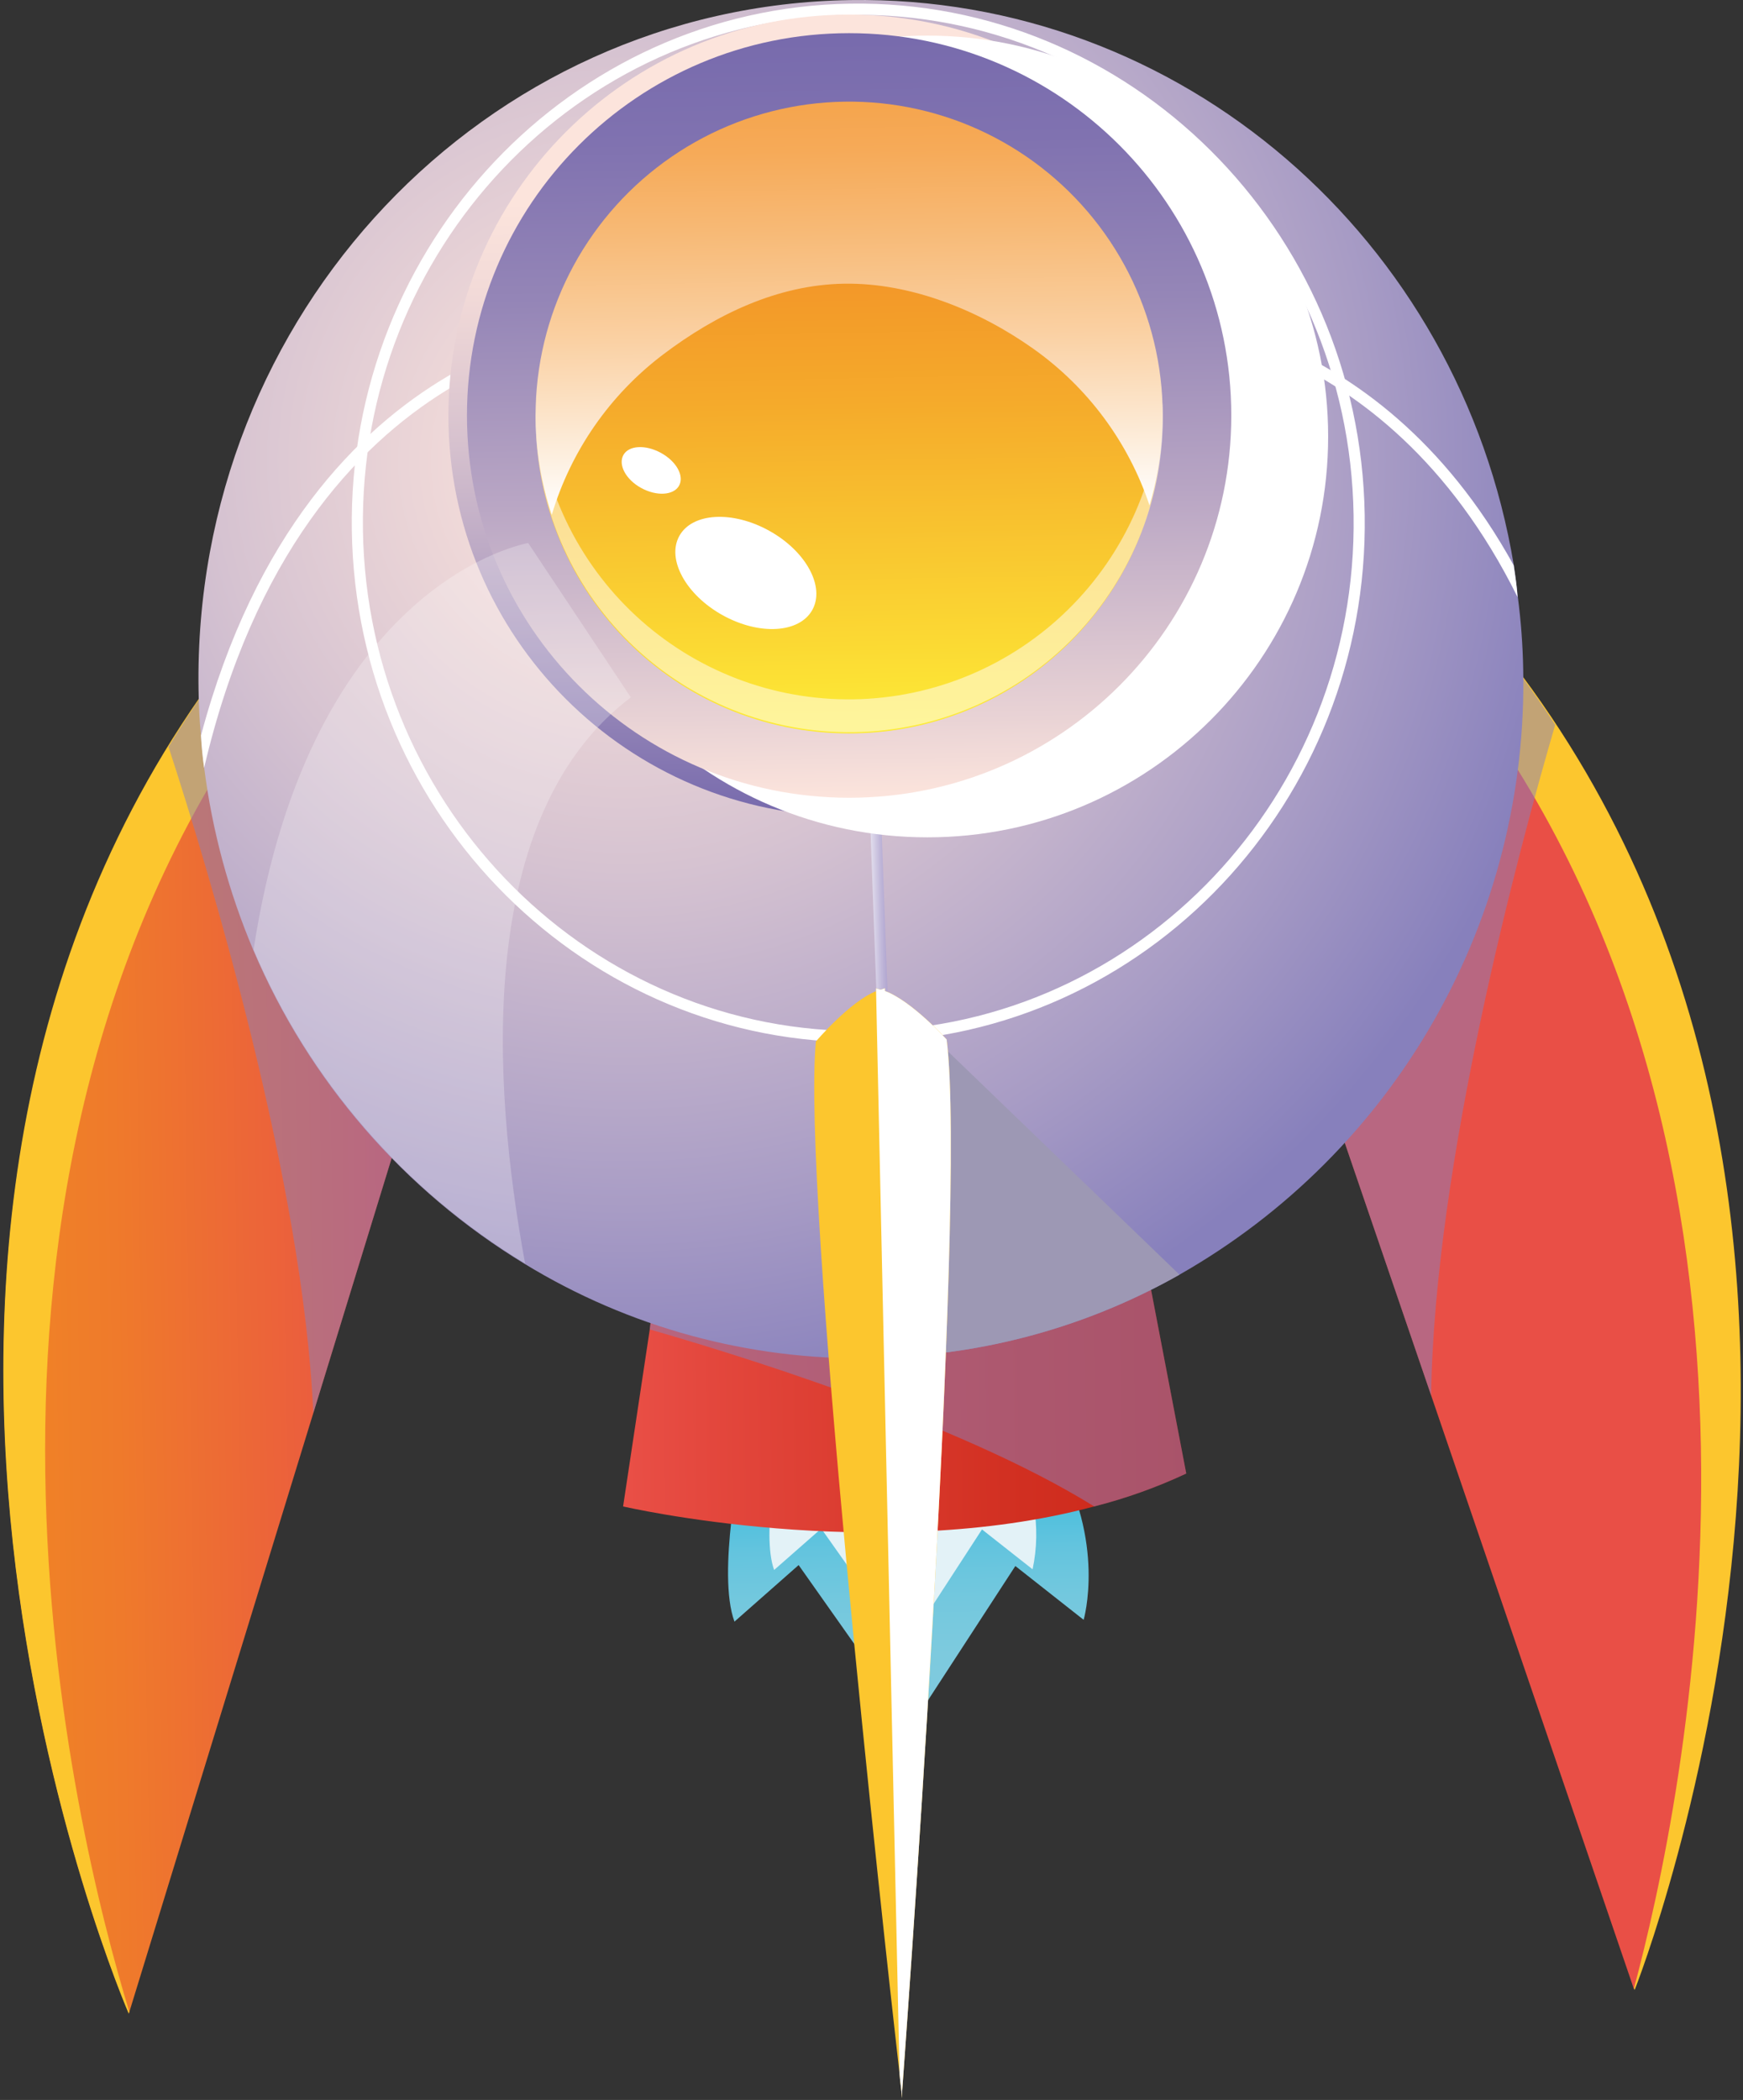 <svg xmlns="http://www.w3.org/2000/svg" width="504" height="607" viewBox="0 0 504 607" fill="none"><rect x="0" y="0" width="504" height="607" fill="#333333" stroke="none"/><path d="M214.42 421.034C214.42 421.034 207.227 454.845 212.377 468.739L230.93 452.393L263.624 498.708L293.593 452.665L313.345 468.222C313.345 468.222 319.938 445.663 304.927 420.135C289.915 394.607 214.42 421.034 214.42 421.034Z" fill="url(#paint0_linear_1722_15384)"></path><g style="mix-blend-mode:overlay"><path d="M225.345 418.391C225.345 418.391 220.06 443.429 223.847 453.809L237.469 441.849L261.771 476.205L283.949 442.094L298.579 453.619C301.188 441.38 298.952 428.607 292.34 417.983C281.333 398.912 225.345 418.391 225.345 418.391Z" fill="#E3F2F7"></path></g><path d="M343.013 425.938C334.459 429.937 325.547 433.121 316.395 435.447C253.269 452.366 180.172 435.447 180.172 435.447L187.882 384.281L193.603 337.802L325.467 334.369L343.013 425.938Z" fill="url(#paint1_linear_1722_15384)"></path><g style="mix-blend-mode:multiply" opacity="0.5"><path d="M343.014 425.938C334.459 429.937 325.547 433.121 316.396 435.447C276.646 410.736 209.951 390.629 187.883 384.281L193.604 337.802L325.468 334.369L343.014 425.938Z" fill="#8780BC"></path></g><path d="M113.776 333.034L90.591 408.474L37.273 581.968C37.273 581.968 -51.381 378.233 48.716 215.855C55.077 205.346 62.102 195.254 69.749 185.641L113.776 333.034Z" fill="url(#paint2_linear_1722_15384)"></path><path d="M75.308 204.303L69.696 185.586C-62.931 351.778 37.22 582.05 37.22 582.05L37.384 581.505C21.255 528.678 -23.917 344.422 75.308 204.303Z" fill="#FCC62E"></path><g style="mix-blend-mode:multiply" opacity="0.5"><path d="M113.779 333.034L90.594 408.474C87.651 341.807 60.352 251.464 48.719 215.855C55.08 205.346 62.105 195.254 69.752 185.641L113.779 333.034Z" fill="#8780BC"></path></g><path d="M388.32 328.783L413.821 403.352L472.479 574.993C472.479 574.993 554.785 368.615 449.702 209.397C443.007 199.097 435.664 189.233 427.716 179.864L388.32 328.783Z" fill="url(#paint3_linear_1722_15384)"></path><path d="M422.758 199.018L427.907 179.946C565.629 341.997 472.67 575.211 472.67 575.211L472.479 574.694C486.837 521.322 526.287 335.895 422.758 199.018Z" fill="#FCC62E"></path><g style="mix-blend-mode:multiply" opacity="0.5"><path d="M388.32 328.784L413.821 403.352C414.72 336.63 439.186 245.334 449.702 209.507C443.007 199.206 435.664 189.342 427.716 179.974L388.32 328.784Z" fill="#8780BC"></path></g><path d="M440.44 193.323C441.198 228.762 432.361 263.747 414.866 294.576C397.37 325.404 371.866 350.93 341.052 368.452C317.901 381.552 292.197 389.507 265.693 391.773C264.031 392.045 262.233 392.073 260.544 392.236C259.476 392.356 258.403 392.41 257.329 392.4C255.531 392.563 253.733 392.59 251.88 392.617C216.609 393.183 181.902 383.736 151.783 365.373C116.751 344.117 89.284 312.39 73.264 274.675C66.137 257.835 61.352 240.097 59.042 221.957C58.606 218.879 58.307 215.8 58.116 212.585C57.68 208.199 57.462 203.839 57.408 199.317C55.719 90.802 140.095 1.684 245.804 0.022C341.705 -1.449 422.241 69.415 437.743 163.49C438.179 166.705 438.615 169.675 438.914 172.753C439.802 179.577 440.311 186.444 440.44 193.323Z" fill="url(#paint4_radial_1722_15384)"></path><g style="mix-blend-mode:multiply"><path style="mix-blend-mode:multiply" d="M260.517 392.181C259.45 392.309 258.376 392.372 257.302 392.372L247.93 137.308L251.145 137.117L260.517 392.181Z" fill="url(#paint5_linear_1722_15384)"></path></g><g style="mix-blend-mode:multiply"><path style="mix-blend-mode:multiply" d="M178.103 92.764V96.006C177.094 96.006 87.759 99.057 59.016 221.985C58.608 218.879 58.281 215.8 58.117 212.586C89.421 95.488 177.067 92.764 178.103 92.764Z" fill="url(#paint6_linear_1722_15384)"></path></g><g style="mix-blend-mode:multiply"><path style="mix-blend-mode:multiply" d="M438.807 172.59C399.738 93.744 332.771 93.58 332.008 93.58V90.365C332.771 90.365 397.395 90.365 437.69 163.408C438.18 166.541 438.616 169.484 438.807 172.59Z" fill="url(#paint7_linear_1722_15384)"></path></g><g style="mix-blend-mode:multiply"><path style="mix-blend-mode:multiply" d="M250.489 301.239C169.763 302.492 103.014 236.179 101.734 153.437C100.453 70.695 165.105 2.311 245.83 1.058C326.556 -0.196 393.333 66.118 394.613 148.887C395.894 231.656 331.242 299.986 250.489 301.239ZM245.885 4.272C166.875 5.471 103.695 72.384 104.948 153.355C106.202 234.326 171.48 299.223 250.435 297.997C329.39 296.771 392.652 229.885 391.398 148.914C390.145 67.943 324.867 3.074 245.885 4.3V4.272Z" fill="url(#paint8_linear_1722_15384)"></path></g><path d="M245.532 235.962C309.526 235.962 361.403 184.084 361.403 120.09C361.403 56.096 309.526 4.219 245.532 4.219C181.538 4.219 129.66 56.096 129.66 120.09C129.66 184.084 181.538 235.962 245.532 235.962Z" fill="url(#paint9_linear_1722_15384)"></path><path style="mix-blend-mode:multiply" d="M268.172 242.037C332.166 242.037 384.044 190.159 384.044 126.165C384.044 62.171 332.166 10.294 268.172 10.294C204.178 10.294 152.301 62.171 152.301 126.165C152.301 190.159 204.178 242.037 268.172 242.037Z" fill="url(#paint10_linear_1722_15384)"></path><path d="M245.532 230.594C306.561 230.594 356.036 181.12 356.036 120.09C356.036 59.06 306.561 9.586 245.532 9.586C184.502 9.586 135.027 59.06 135.027 120.09C135.027 181.12 184.502 230.594 245.532 230.594Z" fill="url(#paint11_linear_1722_15384)"></path><g style="mix-blend-mode:overlay" opacity="0.25"><path d="M151.839 365.209C116.807 343.953 89.341 312.227 73.32 274.512C89.803 167.359 152.738 156.979 152.738 156.979L182.408 201.578C137.481 235.634 142.14 312.682 151.839 365.209Z" fill="white"></path></g><path d="M245.5 212C295.482 212 336 171.482 336 121.5C336 71.518 295.482 31 245.5 31C195.518 31 155 71.518 155 121.5C155 171.482 195.518 212 245.5 212Z" fill="url(#paint12_linear_1722_15384)"></path><g style="mix-blend-mode:overlay" opacity="0.5"><path d="M246.813 202.15C223.545 202.497 201.036 193.877 183.952 178.077C166.868 162.276 156.52 140.507 155.053 117.283C155.053 118.7 154.862 120.008 154.889 121.56C154.966 133.533 157.413 145.372 162.089 156.394C166.765 167.416 173.578 177.403 182.134 185.778C190.69 194.153 200.821 200.75 211.94 205.19C223.06 209.629 234.948 211.822 246.92 211.642C258.892 211.462 270.709 208.913 281.69 204.142C292.671 199.37 302.599 192.471 310.9 183.843C319.2 175.215 325.71 165.028 330.053 153.87C334.396 142.713 336.486 130.806 336.202 118.836C336.202 117.392 336.012 116.112 335.903 114.559C335.136 137.804 325.458 159.864 308.874 176.17C292.289 192.476 270.068 201.778 246.813 202.15Z" fill="white"></path></g><path style="mix-blend-mode:multiply" d="M244.108 82C263.367 81.708 283.1 89.682 298.813 100.821C314.527 111.96 326.287 127.812 332.389 146.081C336.482 132.428 337.298 118.001 334.771 103.973C332.245 89.945 326.446 76.71 317.847 65.343C309.247 53.975 298.088 44.796 285.277 38.548C272.465 32.301 258.36 29.163 244.108 29.387C229.856 29.612 215.858 33.194 203.249 39.841C190.641 46.489 179.777 56.016 171.54 67.649C163.303 79.282 157.924 92.693 155.841 106.794C153.758 120.895 155.028 135.288 159.549 148.806C165.078 130.35 176.338 114.133 191.699 102.504C207.06 90.876 224.845 82.312 244.108 82Z" fill="url(#paint13_linear_1722_15384)"></path><path d="M234.878 176.322C231.118 183.052 219.485 183.706 208.887 177.794C198.289 171.881 192.703 161.637 196.436 154.908C200.168 148.179 211.829 147.525 222.455 153.437C233.08 159.349 238.638 169.593 234.878 176.322Z" fill="white"></path><path d="M196.328 140.441C194.747 143.165 189.925 143.519 185.43 141.067C180.934 138.615 178.7 134.338 180.253 131.532C181.806 128.725 186.656 128.453 191.151 130.932C195.647 133.411 197.935 137.634 196.328 140.441Z" fill="white"></path><g style="mix-blend-mode:multiply"><path d="M341.054 368.452C317.903 381.552 292.199 389.507 265.695 391.773L255.969 286.445L341.054 368.452Z" fill="#9D98B4"></path></g><path d="M260.872 604.308V606.487C260.872 606.487 260.709 604.689 260.273 601.229L260.109 599.431C255.342 557.638 231.829 344.639 235.916 301.048C235.916 301.048 245.642 289.578 253.325 286.499V285.709L254.606 286.09L255.886 285.682V286.444C263.651 289.305 273.732 300.475 273.732 300.475C279.834 348.671 260.872 604.308 260.872 604.308Z" fill="#FCC62E"></path><path style="mix-blend-mode:multiply" d="M260.871 604.308V606.487C260.871 606.487 260.708 604.689 260.272 601.229L260.108 599.431L253.324 286.499V285.709L254.605 286.09L255.885 285.682V286.444C263.65 289.305 273.73 300.475 273.73 300.475C279.833 348.671 260.871 604.308 260.871 604.308Z" fill="url(#paint14_linear_1722_15384)"></path><defs><linearGradient id="paint0_linear_1722_15384" x1="263.334" y1="498.757" x2="261.943" y2="409.215" gradientUnits="userSpaceOnUse"><stop stop-color="#80CBDE"></stop><stop offset="0.23" stop-color="#7DCADE"></stop><stop offset="0.41" stop-color="#73C8DE"></stop><stop offset="0.57" stop-color="#63C4DE"></stop><stop offset="0.71" stop-color="#4CBFDD"></stop><stop offset="0.85" stop-color="#2FB8DD"></stop><stop offset="0.98" stop-color="#0BAFDC"></stop><stop offset="0.99" stop-color="#09AFDC"></stop></linearGradient><linearGradient id="paint1_linear_1722_15384" x1="179.508" y1="389.831" x2="342.417" y2="387.67" gradientUnits="userSpaceOnUse"><stop offset="0.01" stop-color="#E94F46"></stop><stop offset="0.14" stop-color="#E4483E"></stop><stop offset="0.68" stop-color="#D23022"></stop><stop offset="1" stop-color="#CB2718"></stop></linearGradient><linearGradient id="paint2_linear_1722_15384" x1="0.794" y1="384.498" x2="114.5" y2="382.732" gradientUnits="userSpaceOnUse"><stop offset="0.01" stop-color="#F08425"></stop><stop offset="0.29" stop-color="#EF7A2B"></stop><stop offset="0.78" stop-color="#EB5E3D"></stop><stop offset="0.99" stop-color="#E94F46"></stop></linearGradient><linearGradient id="paint3_linear_1722_15384" x1="179573" y1="-149164" x2="174779" y2="-149068" gradientUnits="userSpaceOnUse"><stop offset="0.01" stop-color="#F08425"></stop><stop offset="0.29" stop-color="#EF7A2B"></stop><stop offset="0.78" stop-color="#EB5E3D"></stop><stop offset="0.99" stop-color="#E94F46"></stop></linearGradient><radialGradient id="paint4_radial_1722_15384" cx="0" cy="0" r="1" gradientUnits="userSpaceOnUse" gradientTransform="translate(181.409 132.837) rotate(-0.89) scale(280.674 280.674)"><stop stop-color="#FCE4DC"></stop><stop offset="0.15" stop-color="#F2DBD9"></stop><stop offset="0.42" stop-color="#D6C3D1"></stop><stop offset="0.77" stop-color="#A89CC5"></stop><stop offset="0.99" stop-color="#8780BC"></stop></radialGradient><linearGradient id="paint5_linear_1722_15384" x1="249.861" y1="264.688" x2="258.496" y2="264.554" gradientUnits="userSpaceOnUse"><stop stop-color="white"></stop><stop offset="0.18" stop-color="#EAE7F2"></stop><stop offset="0.55" stop-color="#C2B9DA"></stop><stop offset="0.83" stop-color="#A99DCC"></stop><stop offset="1" stop-color="#A093C6"></stop></linearGradient><linearGradient id="paint6_linear_1722_15384" x1="222198" y1="-58842.5" x2="227562" y2="-58842.5" gradientUnits="userSpaceOnUse"><stop stop-color="white"></stop><stop offset="0.18" stop-color="#EAE7F2"></stop><stop offset="0.55" stop-color="#C2B9DA"></stop><stop offset="0.83" stop-color="#A99DCC"></stop><stop offset="1" stop-color="#A093C6"></stop></linearGradient><linearGradient id="paint7_linear_1722_15384" x1="208870" y1="-38065" x2="213008" y2="-38065" gradientUnits="userSpaceOnUse"><stop stop-color="white"></stop><stop offset="0.18" stop-color="#EAE7F2"></stop><stop offset="0.55" stop-color="#C2B9DA"></stop><stop offset="0.83" stop-color="#A99DCC"></stop><stop offset="1" stop-color="#A093C6"></stop></linearGradient><linearGradient id="paint8_linear_1722_15384" x1="222623" y1="42385.7" x2="254074" y2="44039.5" gradientUnits="userSpaceOnUse"><stop stop-color="white"></stop><stop offset="0.18" stop-color="#EAE7F2"></stop><stop offset="0.55" stop-color="#C2B9DA"></stop><stop offset="0.83" stop-color="#A99DCC"></stop><stop offset="1" stop-color="#A093C6"></stop></linearGradient><linearGradient id="paint9_linear_1722_15384" x1="247.286" y1="235.819" x2="243.686" y2="4.077" gradientUnits="userSpaceOnUse"><stop offset="0.01" stop-color="#786BAD"></stop><stop offset="0.23" stop-color="#A897BE"></stop><stop offset="0.47" stop-color="#D6C1CE"></stop><stop offset="0.66" stop-color="#F2DAD8"></stop><stop offset="0.77" stop-color="#FCE4DC"></stop></linearGradient><linearGradient id="paint10_linear_1722_15384" x1="437319" y1="-108130" x2="457033" y2="-108130" gradientUnits="userSpaceOnUse"><stop stop-color="white"></stop><stop offset="0.18" stop-color="#EAE7F2"></stop><stop offset="0.55" stop-color="#C2B9DA"></stop><stop offset="0.83" stop-color="#A99DCC"></stop><stop offset="1" stop-color="#A093C6"></stop></linearGradient><linearGradient id="paint11_linear_1722_15384" x1="247.203" y1="230.453" x2="243.769" y2="9.444" gradientUnits="userSpaceOnUse"><stop stop-color="#FCE4DC"></stop><stop offset="0.1" stop-color="#E9D3D5"></stop><stop offset="0.39" stop-color="#B9A6C4"></stop><stop offset="0.65" stop-color="#9586B7"></stop><stop offset="0.86" stop-color="#8072B0"></stop><stop offset="0.99" stop-color="#786BAD"></stop></linearGradient><linearGradient id="paint12_linear_1722_15384" x1="246.86" y1="211.834" x2="244.049" y2="30.883" gradientUnits="userSpaceOnUse"><stop offset="0.01" stop-color="#FDEB36"></stop><stop offset="0.15" stop-color="#FBD833"></stop><stop offset="0.53" stop-color="#F5AA2B"></stop><stop offset="0.82" stop-color="#F18E27"></stop><stop offset="0.99" stop-color="#F08425"></stop></linearGradient><linearGradient id="paint13_linear_1722_15384" x1="245.913" y1="147.312" x2="244.08" y2="29.302" gradientUnits="userSpaceOnUse"><stop stop-color="white"></stop><stop offset="0.13" stop-color="#FDF0E1"></stop><stop offset="0.43" stop-color="#FAD0A2"></stop><stop offset="0.69" stop-color="#F7B975"></stop><stop offset="0.88" stop-color="#F6AA58"></stop><stop offset="0.99" stop-color="#F5A54E"></stop></linearGradient><linearGradient id="paint14_linear_1722_15384" x1="41813.7" y1="-111768" x2="41980.3" y2="-111768" gradientUnits="userSpaceOnUse"><stop stop-color="white"></stop><stop offset="0.13" stop-color="#FDF0E1"></stop><stop offset="0.43" stop-color="#FAD0A2"></stop><stop offset="0.69" stop-color="#F7B975"></stop><stop offset="0.88" stop-color="#F6AA58"></stop><stop offset="0.99" stop-color="#F5A54E"></stop></linearGradient></defs></svg>